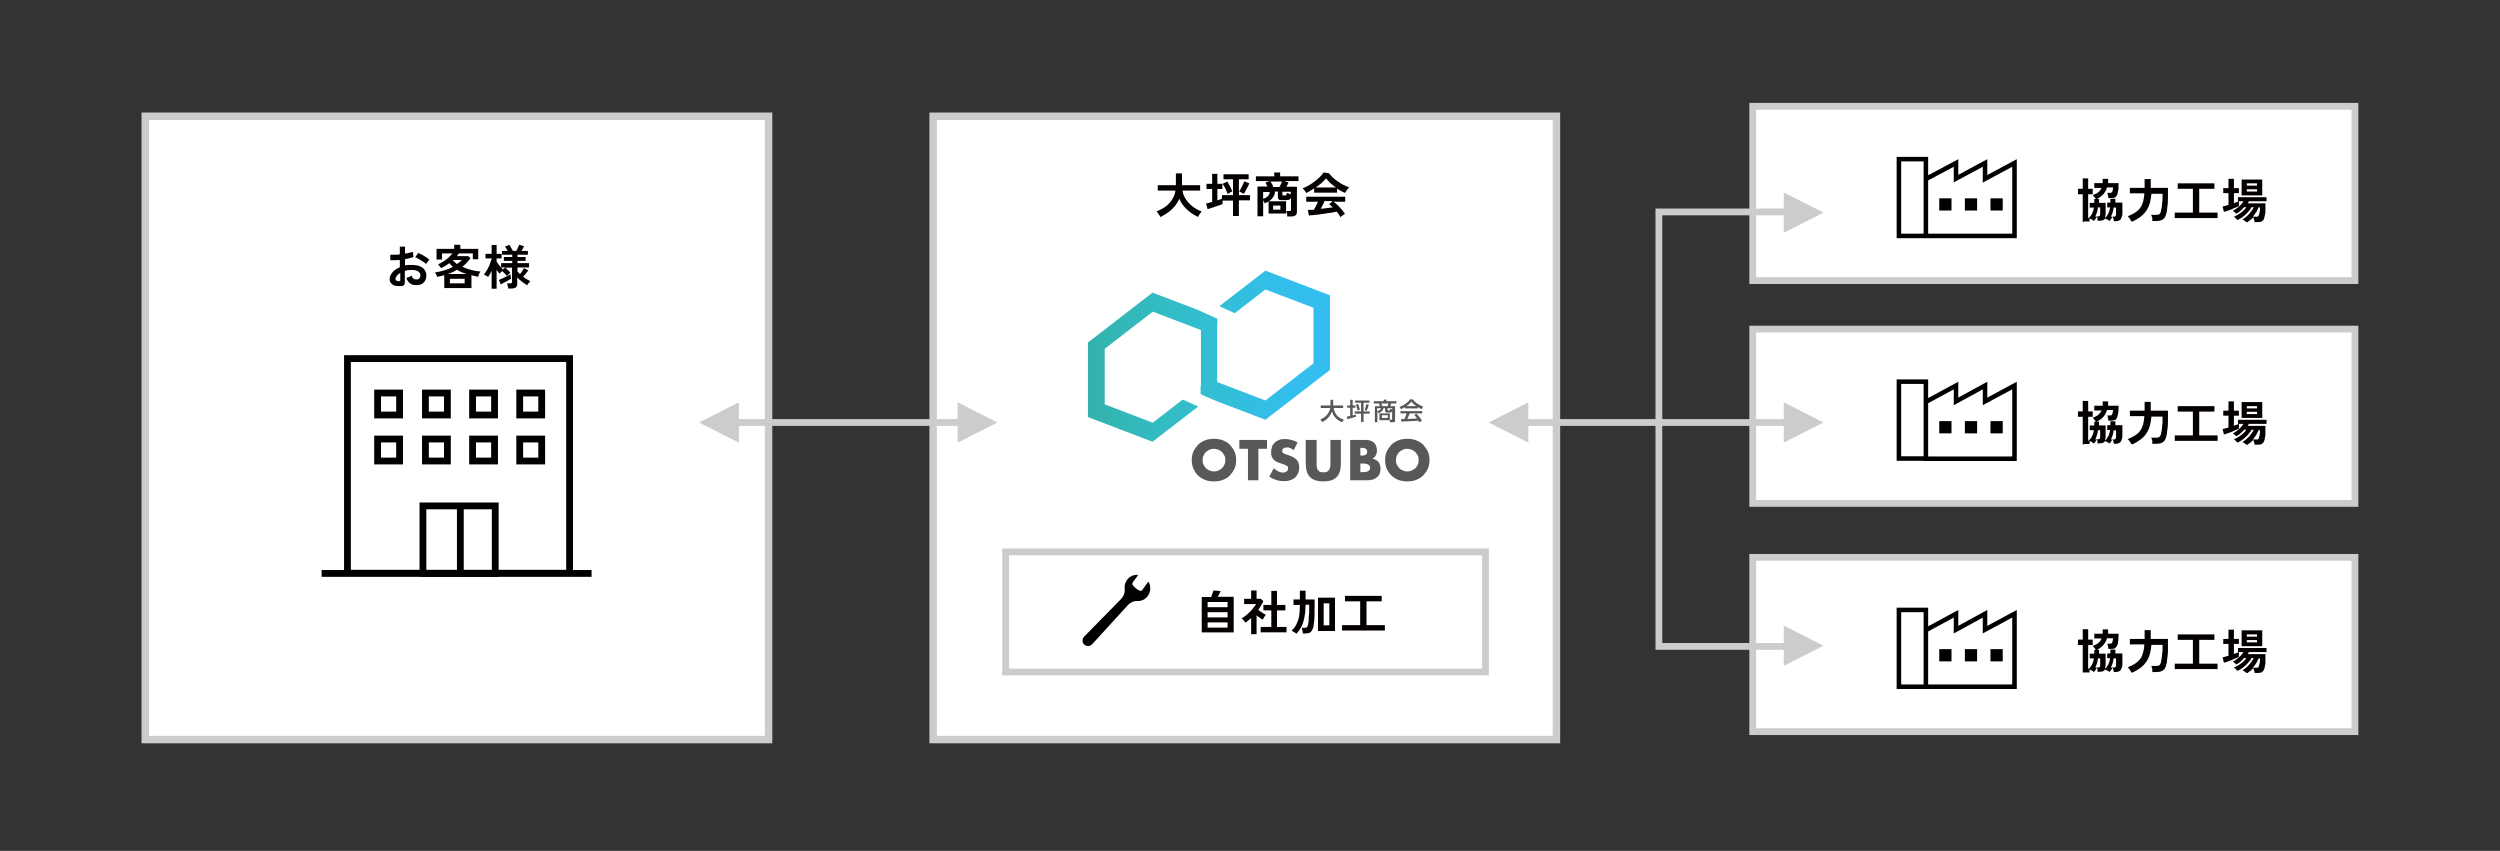 <svg xmlns="http://www.w3.org/2000/svg" viewBox="0 0 1103 375.4"><rect x="0" y="0" width="1103" height="375.4" fill="#333333" stroke="none"/><defs><linearGradient id="a" x1="468" x2="574.6" y1="378.9" y2="378.9" gradientTransform="matrix(.981 -.193 -.007 -1.018 10.1 646)" gradientUnits="userSpaceOnUse"><stop offset="0" stop-color="#009a8c"/><stop offset=".5" stop-color="#00adba"/><stop offset="1" stop-color="#00aeeb"/></linearGradient></defs><path fill="#fff" stroke="#ccc" stroke-miterlimit="10" stroke-width="3.3" d="M411.7 51.3h275v275h-275z"/><path fill="#fff" stroke="#ccc" stroke-miterlimit="10" stroke-width="3" d="M443.7 243.5h211.7v53H443.7z"/><path fill="#fff" stroke="#ccc" stroke-miterlimit="10" stroke-width="3.3" d="M64.1 51.3h275v275h-275z"/><path fill="#fff" stroke="#ccc" stroke-miterlimit="10" stroke-width="3" d="M773.3 46.9H1039v76.9H773.3zm0 98.3H1039v76.9H773.3z"/><path fill="#040000" d="M918.9 196.1v-12.2h-2.1v-2.4h2.1v-4.6h2.4v4.6h2v2.4h-2v10.7c.7-.6 1.3-1.3 1.7-2.1s.7-1.7.8-2.7H922v-2.1h2V186h.6c0-.3-.3-.6-.6-.9-.2-.3-.5-.6-.7-.8 1.1-.4 1.9-.8 2.5-1.3s1.1-1.2 1.4-1.9H924V179h3.7v-1.9h2.4v1.9h4.6c0 1.4 0 2.6-.2 3.5s-.3 1.6-.6 2c-.3.5-.6.8-1 .9s-.9.2-1.5.2h-1.2c0-.3 0-.7-.2-1.2 0-.5-.2-.8-.3-1.1h1.2c.5 0 .9-.2 1-.5s.3-1 .4-1.9h-2.7c-.3 1.2-.9 2.2-1.7 3.1s-1.7 1.5-2.8 2h1v1.7h2.9v4.3c0 .6 0 1.2-.2 1.6v.5c0 .1 0 .3-.2.4.7-.6 1.2-1.3 1.6-2.1s.6-1.7.8-2.7h-1.3v-2.1h1.4v-1.7h2.2v1.7h3.1v4.4c0 .7 0 1.2-.2 1.6-.2.8-.5 1.4-.9 1.7-.5.3-1.1.5-1.9.5h-.8c0-.3 0-.6-.2-1.1s-.2-.8-.3-1c-.2.4-.4.7-.6 1s-.5.7-.8 1c0-.1-.3-.2-.5-.4-.2-.1-.5-.3-.8-.4s-.5-.2-.7-.3c-.2.4-.6.7-1 .8s-.9.2-1.5.2h-.8v-.9c0-.3-.2-.7-.2-1-.4.7-.8 1.4-1.4 2 0-.1-.3-.2-.5-.4s-.5-.3-.7-.4-.5-.3-.7-.3v1.3h-2.4l-.2.2zm5.7-2.3h.8c.4 0 .7 0 .9-.2.2-.1.3-.4.3-.7v-3.1h-1c0 .7-.2 1.4-.4 2.1-.2.6-.4 1.3-.8 1.9zm6.9.1h.9c.5 0 .8 0 .9-.2s.3-.4.3-.7v-3.1h-1.1c0 .7-.2 1.4-.4 2.1s-.5 1.3-.8 1.9zm8.8 2c-.2-.4-.4-.8-.7-1.2s-.6-.7-.8-1c1.2-.5 2.3-1 3.2-1.6s1.6-1.2 2.2-2 1-1.7 1.3-2.7c.3-1.1.5-2.3.6-3.8h-6.4v-2.4h6.5v-3.9h2.7v3.9h7.6v4.3c0 1.4 0 2.5-.2 3.6s-.2 1.9-.3 2.5c-.2 1.1-.5 1.9-.8 2.5-.4.6-.8 1-1.5 1.3s-1.4.4-2.4.4h-1.7v-.9c0-.3 0-.7-.2-1 0-.3-.2-.6-.3-.8h2.3c.6 0 1.1-.1 1.4-.4.3-.2.5-.8.7-1.5 0-.3 0-.7.2-1.1s0-.9.2-1.4c0-.6 0-1.2.2-2v-2.9h-4.9c-.2 2-.5 3.8-1.1 5.3s-1.5 2.8-2.7 4c-1.2 1.1-2.8 2.1-4.7 3l-.3-.2Zm19.2-1.4v-2.4h8v-10.5h-6.7v-2.4H977v2.4h-6.7v10.5h8.1v2.4zm31.6 1.7c0-.1-.3-.2-.5-.4s-.5-.3-.7-.5-.4-.3-.6-.3c.7-.3 1.3-.8 2-1.4s1.3-1.3 1.8-2 1-1.4 1.2-2h-.9c-.4.8-1 1.5-1.7 2.3s-1.4 1.4-2.2 2-1.6 1.1-2.4 1.4c0-.1-.2-.3-.4-.5l-.6-.6c-.2-.2-.4-.3-.5-.4.6-.2 1.3-.6 2-1s1.4-1 2-1.5 1.1-1.1 1.5-1.7h-1c-.5.6-1.1 1.2-1.7 1.7s-1.2.9-1.8 1.2c0-.2-.4-.4-.7-.7s-.6-.5-.8-.6c.6-.3 1.2-.6 1.8-1.1s1.1-.9 1.7-1.5c.5-.5.9-1.1 1.2-1.6h-2v2.1c-.3.2-.8.4-1.3.6-.6.2-1.2.5-1.8.8-.6.2-1.3.5-1.9.7s-1.2.4-1.6.5l-.6-2.4c.4 0 .8-.2 1.2-.3s.9-.2 1.4-.4v-5.2h-2.3v-2.2h2.3v-4.1h2.4v4.1h2.2v2.2h-2.2v4.4c.4-.1.8-.3 1.2-.4s.7-.3.9-.4h-.3v-1.8h12.6v1.8h-7.8c0 .1-.2.3-.2.4s-.2.3-.3.5h7.8v3.3c0 .6 0 1.2-.2 1.8 0 .6-.2 1-.3 1.4-.2.7-.6 1.1-1 1.4s-1 .4-1.8.4h-1.5c0-.3 0-.7-.2-1.1s-.2-.8-.4-1c-.4.5-.9.9-1.4 1.3s-1 .7-1.4 1v-.2zm-2.1-11.8v-7h9.1v7zm2.3-4.2h4.5v-1h-4.5zm0 2.5h4.5v-1h-4.5zm2.7 11.2h1.5c.3 0 .6 0 .7-.1.2 0 .3-.3.4-.6 0-.2.2-.6.3-1 0-.4.2-.9.2-1.3v-1.1h-.6c-.3.7-.7 1.4-1.1 2.2-.5.7-1 1.4-1.5 2Z"/><path fill="none" stroke="#000" stroke-miterlimit="10" stroke-width="2" d="M837.8 168.4h11.9v33.9h-11.9zm38 8.7v-7l-12.8 7v-7l-13.3 7.2v25.1h39.1v-32.3z"/><path d="M855.6 185.8h5.4v5.4h-5.4zm11.3 0h5.4v5.4h-5.4zm11.3 0h5.4v5.4h-5.4z"/><path fill="#fff" stroke="#ccc" stroke-miterlimit="10" stroke-width="3" d="M773.3 245.9H1039v76.9H773.3z"/><path fill="#040000" d="M918.9 296.8v-12.2h-2.1v-2.4h2.1v-4.6h2.4v4.6h2v2.4h-2v10.7c.7-.6 1.3-1.3 1.7-2.1s.7-1.7.8-2.7H922v-2.1h2v-1.7h.6c0-.3-.3-.6-.6-.9-.2-.3-.5-.6-.7-.8 1.1-.4 1.9-.8 2.5-1.3s1.1-1.2 1.4-2H924v-2.1h3.7v-1.9h2.4v1.9h4.6c0 1.4 0 2.6-.2 3.5 0 .9-.3 1.6-.6 2-.3.5-.6.8-1 1s-.9.2-1.5.2h-1.2c0-.3 0-.7-.2-1.2 0-.5-.2-.8-.3-1.1h1.2c.5 0 .9-.2 1-.5s.3-1 .4-1.9h-2.7c-.3 1.2-.9 2.2-1.7 3.1s-1.7 1.5-2.8 2h1v1.7h2.9v4.3c0 .7 0 1.2-.2 1.6v.5c0 .1 0 .3-.2.4.7-.6 1.2-1.3 1.6-2.1s.6-1.7.8-2.7h-1.3v-2.1h1.4v-1.7h2.2v1.7h3.1v4.4c0 .7 0 1.2-.2 1.6-.2.8-.5 1.4-.9 1.7-.5.3-1.1.5-1.9.5h-.8c0-.3 0-.6-.2-1s-.2-.8-.3-1c-.2.4-.4.7-.6 1s-.5.7-.8 1c0-.1-.3-.2-.5-.4-.2-.1-.5-.3-.8-.4s-.5-.2-.7-.3c-.2.4-.6.7-1 .8s-.9.2-1.5.2h-.8v-.9c0-.4-.2-.7-.2-1-.4.7-.8 1.4-1.4 2 0-.1-.3-.2-.5-.4-.2-.1-.5-.3-.7-.4s-.5-.3-.7-.3v1.3h-3Zm5.7-2.3h.8c.4 0 .7 0 .9-.2.2-.1.3-.4.3-.7v-3.1h-1c0 .7-.2 1.4-.4 2.1s-.4 1.3-.8 1.9zm6.9 0h.9c.5 0 .8 0 .9-.2s.3-.4.3-.7v-3.1h-1.1c0 .7-.2 1.4-.4 2.1s-.5 1.3-.8 1.9zm8.8 2.1c-.2-.4-.4-.8-.7-1.2s-.6-.7-.8-1c1.2-.5 2.3-1 3.2-1.6s1.6-1.2 2.2-2 1-1.7 1.3-2.7c.3-1.1.5-2.3.6-3.8h-6.4v-2.4h6.5V278h2.7v3.9h7.6v4.3c0 1.4 0 2.5-.2 3.6s-.2 1.9-.3 2.5c-.2 1.1-.5 1.9-.8 2.5s-.8 1-1.5 1.3-1.4.4-2.4.4h-1.7v-.9c0-.3 0-.7-.2-1 0-.3-.2-.6-.3-.8h2.3c.6 0 1.1-.1 1.4-.4.3-.2.5-.8.7-1.5 0-.3 0-.7.2-1.1 0-.4 0-.9.2-1.4 0-.5 0-1.2.2-2v-2.9h-4.9c-.2 2-.5 3.8-1.1 5.3s-1.5 2.8-2.7 4c-1.2 1.1-2.8 2.1-4.7 3l-.3-.2Zm19.2-1.4v-2.4h8v-10.5h-6.7v-2.4H977v2.4h-6.7v10.5h8.1v2.4zm31.6 1.7c0-.1-.3-.2-.5-.4s-.5-.3-.7-.5-.4-.3-.6-.3c.7-.3 1.3-.8 2-1.4s1.3-1.3 1.8-2 1-1.4 1.2-2h-.9c-.4.8-1 1.5-1.7 2.3s-1.4 1.4-2.2 2-1.6 1.1-2.4 1.4c0-.1-.2-.3-.4-.5l-.6-.6c-.2-.2-.4-.3-.5-.4.6-.2 1.3-.6 2-1s1.4-1 2-1.5 1.1-1.1 1.5-1.7h-1c-.5.6-1.1 1.2-1.7 1.7s-1.2.9-1.8 1.2c0-.2-.4-.4-.7-.7s-.6-.5-.8-.6c.6-.3 1.2-.6 1.8-1.1s1.1-.9 1.7-1.5c.5-.5.9-1.1 1.2-1.6h-2v2.1c-.3.2-.8.4-1.3.6-.6.2-1.2.5-1.8.8-.6.2-1.3.5-1.9.7s-1.2.4-1.6.5l-.6-2.4c.4 0 .8-.2 1.2-.3s.9-.2 1.4-.4v-5.2h-2.3v-2.2h2.3v-4.1h2.4v4.1h2.2v2.2h-2.2v4.4c.4-.1.8-.3 1.2-.4s.7-.3.9-.4h-.3v-1.8h12.6v1.8h-7.8c0 .1-.2.3-.2.4s-.2.3-.3.5h7.8v3.3c0 .6 0 1.2-.2 1.8 0 .5-.2 1-.3 1.4-.2.7-.6 1.1-1 1.4s-1 .4-1.8.4h-1.5c0-.3 0-.7-.2-1.1s-.2-.8-.4-1c-.4.5-.9.9-1.4 1.3s-1 .7-1.4 1v-.2zm-2.1-11.8v-7h9.1v7zm2.3-4.2h4.5v-1h-4.5zm0 2.5h4.5v-1h-4.5zm2.7 11.2h1.5c.3 0 .6 0 .7-.1.2 0 .3-.3.4-.6 0-.2.2-.6.3-1 0-.4.2-.9.2-1.3v-1.1h-.6c-.3.7-.7 1.4-1.1 2.2-.5.7-1 1.4-1.5 2Z"/><path fill="none" stroke="#000" stroke-miterlimit="10" stroke-width="2" d="M837.8 269.1h11.9V303h-11.9zm38 8.7v-7l-12.8 7v-7l-13.3 7.2v25h39.1v-32.2z"/><path d="M855.6 286.4h5.4v5.4h-5.4zm11.3 0h5.4v5.4h-5.4zm11.3 0h5.4v5.4h-5.4z"/><path fill="none" stroke="#ccc" stroke-miterlimit="10" stroke-width="3" d="M668.3 186.4h120.4"/><path fill="#ccc" d="m787 177.5 17.5 8.9-17.5 8.9zm-112.7 17.8-17.5-8.9 17.5-8.9z"/><path fill="none" stroke="#ccc" stroke-miterlimit="10" stroke-width="3" d="M319.9 186.4h104.3"/><path fill="#ccc" d="m422.5 177.5 17.6 8.9-17.6 8.9zM326 195.3l-17.6-8.9 17.6-8.9zM787 84.9l17.5 8.9-17.5 8.9zm0 191.1 17.5 8.9-17.5 8.9z"/><path fill="none" stroke="#ccc" stroke-miterlimit="10" stroke-width="3" d="M793.6 285.2h-61.7V93.5h61.7"/><path fill="#040000" d="M918.9 97.9V85.7h-2.1v-2.4h2.1v-4.6h2.4v4.6h2v2.4h-2v10.7c.7-.6 1.3-1.3 1.7-2.1s.7-1.7.8-2.7H922v-2.1h2v-1.7h.6c0-.3-.3-.6-.6-.9s-.5-.6-.7-.8c1.1-.4 1.9-.8 2.5-1.3s1.1-1.2 1.4-1.9H924v-2.1h3.7v-1.9h2.4v1.9h4.6c0 1.4 0 2.6-.2 3.5s-.3 1.6-.6 2c-.3.5-.6.8-1 .9-.4.2-.9.2-1.5.2h-1.2c0-.3 0-.7-.2-1.2 0-.5-.2-.8-.3-1.1h1.2c.5 0 .9-.2 1-.5.2-.3.3-1 .4-1.9h-2.7c-.3 1.2-.9 2.2-1.7 3.1-.8.8-1.7 1.5-2.8 2h1v1.7h2.9v4.3c0 .6 0 1.2-.2 1.6v.5c0 .1 0 .3-.2.4.7-.6 1.2-1.3 1.6-2.1s.6-1.7.8-2.7h-1.3v-2.1h1.4v-1.7h2.2v1.7h3.1v4.4c0 .7 0 1.2-.2 1.6-.2.8-.5 1.4-.9 1.7-.5.3-1.1.5-1.9.5h-.8c0-.3 0-.6-.2-1.1s-.2-.8-.3-1c-.2.4-.4.7-.6 1s-.5.7-.8 1c0-.1-.3-.2-.5-.4-.2-.1-.5-.3-.8-.4s-.5-.2-.7-.3c-.2.4-.6.7-1 .8s-.9.2-1.5.2h-.8v-.9c0-.3-.2-.7-.2-1-.4.7-.8 1.4-1.4 2 0-.1-.3-.2-.5-.4s-.5-.3-.7-.4-.5-.3-.7-.3v1.3h-2.4l-.2.2zm5.7-2.4h.8c.4 0 .7 0 .9-.2s.3-.4.3-.7v-3.1h-1c0 .7-.2 1.4-.4 2.1s-.4 1.3-.8 1.9zm6.9.1h.9c.5 0 .8 0 .9-.2s.3-.4.3-.7v-3.1h-1.1c0 .7-.2 1.4-.4 2.1s-.5 1.3-.8 1.9zm8.8 2c-.2-.4-.4-.8-.7-1.2s-.6-.7-.8-1c1.2-.5 2.3-1 3.2-1.6s1.6-1.2 2.2-2 1-1.7 1.3-2.7c.3-1.1.5-2.3.6-3.8h-6.4v-2.4h6.5V79h2.7v3.9h7.6v4.3c0 1.4 0 2.5-.2 3.6s-.2 1.9-.3 2.5c-.2 1.1-.5 1.9-.8 2.5-.4.6-.8 1-1.5 1.3s-1.4.4-2.4.4h-1.7v-.9c0-.3 0-.7-.2-1s-.2-.6-.3-.8h2.3c.6 0 1.1-.1 1.4-.4.3-.2.5-.8.7-1.5 0-.3 0-.7.2-1.1s0-.9.2-1.4c0-.6 0-1.2.2-2v-2.9h-4.9c-.2 2-.5 3.8-1.1 5.3s-1.5 2.8-2.7 4c-1.2 1.1-2.8 2.1-4.7 3l-.3-.2Zm19.2-1.4v-2.4h8V83.3h-6.7v-2.4H977v2.4h-6.7v10.5h8.1v2.4zm31.6 1.8c0-.1-.3-.2-.5-.4s-.5-.3-.7-.5c-.2-.1-.4-.3-.6-.3.7-.3 1.3-.8 2-1.4s1.3-1.3 1.8-2c.6-.7 1-1.4 1.2-2h-.9c-.4.8-1 1.5-1.7 2.3s-1.4 1.4-2.2 2-1.6 1.1-2.4 1.4c0-.1-.2-.3-.4-.5l-.6-.6c-.2-.2-.4-.3-.5-.4.6-.2 1.3-.6 2-1s1.4-1 2-1.5 1.1-1.1 1.5-1.7h-1c-.5.6-1.1 1.2-1.7 1.7s-1.2.9-1.8 1.2c0-.2-.4-.4-.7-.7s-.6-.5-.8-.6c.6-.3 1.2-.6 1.8-1.1s1.1-.9 1.7-1.5.9-1.1 1.2-1.6h-2v2.1c-.3.2-.8.4-1.3.6-.6.2-1.2.5-1.8.8-.6.2-1.3.5-1.9.7s-1.2.4-1.6.5l-.6-2.4c.4 0 .8-.2 1.2-.3s.9-.2 1.4-.4v-5.2h-2.3V83h2.3v-4.1h2.4V83h2.2v2.2h-2.2v4.4c.4-.1.8-.3 1.2-.4s.7-.3.9-.4h-.3V87h12.6v1.8h-7.8c0 .1-.2.3-.2.4s-.2.3-.3.5h7.8V93c0 .6 0 1.2-.2 1.8s-.2 1-.3 1.4c-.2.7-.6 1.1-1 1.4s-1 .4-1.8.4h-1.5c0-.3 0-.7-.2-1.1s-.2-.8-.4-1c-.4.5-.9.9-1.4 1.3s-1 .7-1.4 1V98zM989 86.2v-7h9.1v7zm2.3-4.3h4.5v-1h-4.5zm0 2.6h4.5v-1h-4.5zm2.7 11.1h1.5c.3 0 .6 0 .7-.1s.3-.3.4-.6c0-.2.2-.6.3-1 0-.4.2-.9.2-1.3v-1.1h-.6c-.3.7-.7 1.4-1.1 2.2-.5.7-1 1.4-1.5 2Zm-482.1 0c0-.2-.3-.5-.5-.8l-.6-.9q-.3-.45-.6-.6c1.5-.6 2.9-1.3 4.1-2.2s2.2-2 2.9-3.2c.8-1.2 1.2-2.5 1.4-3.8h-7.8v-2.4h8v-5.2h2.7v5.2h8v2.4h-7.8c.2 1.3.7 2.6 1.5 3.8s1.8 2.3 3 3.2 2.5 1.7 4 2.2c-.2.2-.4.4-.6.7l-.6.9c-.2.3-.3.6-.4.8-1.2-.5-2.3-1.2-3.4-2s-2-1.7-2.9-2.7c-.8-1-1.5-2.1-2-3.3-.5 1.2-1.2 2.3-2 3.3-.9 1-1.8 1.9-2.9 2.7s-2.2 1.4-3.3 2h-.2Zm32.1-.2v-6.9h-4.6V90q-.6.3-1.5.6l-1.8.6-1.8.6c-.6.2-1.1.4-1.5.5l-.7-2.5c.3 0 .7-.2 1.2-.3s1-.3 1.5-.4v-5.7h-2.5v-2.3h2.5v-4.4h2.3v4.4h2.2v2.3h-2.2v5c.4-.1.7-.2 1.1-.4.3-.1.7-.2.9-.3v-1.6h4.9v-7h-4.2v-2.2h11.1v2.2h-4.3v7h4.9v2.3h-4.9v6.9H544Zm-2.4-9.9q-.3-.6-.6-1.5c-.3-.9-.5-1.1-.8-1.6s-.5-.9-.8-1.3l2.1-1c.2.4.5.9.8 1.4s.6 1.1.8 1.6.5 1 .6 1.4c-.3 0-.7.2-1.1.5s-.8.4-1 .6Zm7.2 0c-.2 0-.4-.2-.7-.4-.3 0-.5-.2-.8-.4s-.5-.2-.6-.2c.2-.4.5-.8.8-1.3s.5-1 .8-1.6c.2-.6.5-1.1.7-1.6l2.2.9c-.2.4-.4.9-.7 1.5s-.6 1.1-.9 1.7-.6 1-.8 1.4m19.1 10v-.8c0-.3 0-.6-.2-.9s-.2-.5-.2-.7h1.3c.3 0 .5 0 .6-.1 0 0 .2-.3.2-.5v-5.3c-.2.5-.5.8-.8.9-.4.1-.9.2-1.5.2h-1.7c-.7 0-1.1 0-1.4-.3s-.4-.5-.4-.9v-2.6h-1.3c0 1-.3 1.8-.8 2.5s-1.1 1.3-1.9 1.8h7.6v5.4h-7.7v-5.3c-.2.1-.5.3-.8.4s-.6.2-.9.4c-.2-.4-.4-.9-.7-1.3v7h-2.5V82.3h4.3c0-.4-.3-.7-.4-1s-.3-.6-.4-.8l2-.6h-6.2v-2.1h8.1v-1.7h2.6v1.7h8.1v2.1h-6.1l1.7.6c0 .2-.3.5-.4.9-.2.3-.4.7-.5 1h4.6v11c0 .7-.2 1.3-.6 1.6s-1 .5-1.9.5zm-10.7-7.7q1.35-.45 2.1-1.2c.75-.75.8-1.1.9-1.9h-2.9v3.2Zm4.5-5.3h2.8l.6-1.2c.2-.4.4-.9.5-1.2h-5c.2.3.3.7.6 1.1s.4.9.5 1.3m0 10h3.2v-1.8h-3.2zm4.5-6.3h1.1c.2 0 .2-.2.3-.3 0-.2 0-.4.2-.8.2 0 .5.2.8.3l.9.3v-1.1h-3.7v1.6zm10.1-1c0-.2-.2-.4-.4-.7s-.4-.5-.6-.8-.4-.4-.6-.6c.9-.3 1.8-.8 2.7-1.3s1.8-1.1 2.7-1.8c.8-.6 1.6-1.3 2.3-2s1.2-1.3 1.5-1.9l2.4.3c.5.6 1 1.2 1.7 1.9s1.5 1.2 2.3 1.8 1.7 1.1 2.5 1.5 1.7.8 2.5 1.1l-.7.7c-.3.3-.5.6-.7.9s-.3.6-.5.8c-.5-.2-1.1-.5-1.7-.8s-1.2-.7-1.8-1.1V85h-10.1v-1.9c-.6.4-1.3.8-1.9 1.2s-1.2.6-1.7.9Zm15.1 10.5c-.2-.3-.4-.7-.7-1.1l-.9-1.2c-.6.1-1.4.2-2.2.4-.8.1-1.7.2-2.7.4s-1.9.2-2.8.4c-.9.1-1.8.2-2.6.3-.8 0-1.5.1-2 .2l-.5-2.5h2.6c.3-.5.7-1.1 1-1.7.3-.7.7-1.3.9-1.9h-5.2v-2.2h17.2V89h-5.1c.4.3.8.7 1.3 1.1s.9.9 1.4 1.4.9 1 1.3 1.5.7.9 1 1.3c-.2.1-.4.3-.7.5s-.5.4-.8.6-.5.4-.6.6v-.3Zm-10.9-13h8.9c-.8-.6-1.7-1.2-2.4-1.9s-1.4-1.4-2-2.1c-.5.6-1.1 1.3-1.9 2s-1.7 1.4-2.6 2m2.2 9.4c.9 0 1.9-.2 2.8-.3s1.8-.2 2.5-.3c-.6-.6-1.1-1.1-1.6-1.4l1.6-1.4h-3.6c-.2.6-.5 1.1-.8 1.7s-.6 1.2-.9 1.7m-405.4 34.1c-1 .1-1.9 0-2.8-.1s-1.4-.6-1.9-1.1-.7-1.1-.7-1.9.4-2 1.2-2.9c.8-1 1.9-1.7 3.3-2.3v-3.2c-.8 0-1.5.1-2.2.1h-2v-2.4h1.8c.8 0 1.6 0 2.4-.2v-3.4h2.3v3.1c.7-.1 1.4-.2 2-.4.6-.1 1.1-.3 1.5-.4l.2 2.3c-.5.2-1.1.3-1.7.5s-1.3.3-2 .4v2.8c.5-.1 1-.2 1.5-.2h1.7c1.3 0 2.5.2 3.4.6s1.7 1 2.1 1.7c.5.7.7 1.5.7 2.3 0 1.3-.4 2.4-1.2 3.2s-1.9 1.1-3.3 1.1-2-.3-2.7-.8-1.3-1.3-1.6-2.4c.3-.1.7-.2 1.2-.4s.8-.4 1.1-.6c.4 1.2 1 1.7 2 1.7s1.1-.2 1.4-.5.5-.8.5-1.3-.3-1.3-.9-1.7-1.5-.7-2.8-.7-2.2.1-3.2.4v5.2c0 .5-.1.9-.4 1.1s-.6.4-1.2.5h.3Zm-1.5-2.2h.6c.1 0 .2-.2.2-.4v-3.2c-.6.4-1.2.8-1.5 1.3-.4.5-.6.9-.6 1.4s.1.6.4.7.6.3 1 .3Zm12.2-7.5c-.3-.3-.8-.7-1.4-1.1s-1.2-.8-1.8-1.1c-.6-.4-1.1-.6-1.6-.8l1.3-1.9c.5.2 1.1.5 1.7.8s1.2.7 1.8 1.1 1.1.7 1.4 1.1c-.1.1-.3.4-.5.6s-.4.5-.6.8c-.2.2-.3.4-.4.6h.1Zm8 10.5v-5.6c-.5.1-1 .3-1.5.4s-1.1.2-1.6.4c-.1-.3-.2-.6-.4-1s-.4-.7-.6-1c1.4-.2 2.7-.5 4.1-.9 1.3-.4 2.6-.9 3.8-1.6-.6-.5-1.1-1-1.6-1.6-1.1.9-2.3 1.6-3.6 2.2 0-.1-.2-.3-.4-.5s-.3-.4-.5-.7-.4-.4-.5-.5c.9-.3 1.7-.8 2.5-1.3s1.6-1.1 2.2-1.7c.7-.6 1.2-1.2 1.7-1.8H195v2.7h-2.4v-4.7h7.8V108h2.7v1.8h7.9v4.6h-2.4v-2.6h-6.2c-.1.2-.3.4-.4.6s-.3.4-.4.6h5l1 .9c-1.1 1.5-2.3 2.8-3.6 3.8 1.2.6 2.5 1 3.9 1.4s2.8.6 4.1.7c-.1.1-.3.4-.4.6s-.3.6-.4.9-.2.6-.2.8c-.5 0-1-.2-1.5-.3s-1-.2-1.5-.4v5.7h-12Zm1.4-6.1h8.6c-.8-.2-1.5-.5-2.3-.8s-1.5-.7-2.1-1.1c-.6.4-1.3.8-2 1.1s-1.4.6-2.2.9Zm1.1 4.1h6.5v-2h-6.5zm3.1-8.5 1.2-.9c.4-.3.7-.6 1-.9h-4.1c.5.6 1.2 1.2 1.9 1.8m15.3 10.6v-7.6c-.2.5-.5 1-.8 1.5s-.5.9-.8 1.2q-.3-.3-.9-.6c-.4-.2-.7-.4-.9-.5.3-.4.7-.8 1-1.4.3-.5.7-1.1 1-1.8.3-.6.6-1.2.8-1.9s.4-1.2.6-1.6v-.4h-2.7v-2h2.7v-3.9h2.2v3.9h2.2v2h-2.2v1.5c.2.3.5.6.8 1.1.3.4.6.8 1 1.2s.7.8 1 1.1l1-.9h-1.8v-1.9h4.9v-1h-3.7v-1.7h3.7v-1h-4.5v-1.7h2.5c-.4-.7-.8-1.4-1.2-1.9l1.9-.8c.2.3.5.8.8 1.3s.6 1 .8 1.4h1.5c.2-.4.5-.9.7-1.4s.4-.9.5-1.3l2.2.6c-.1.3-.3.6-.5 1s-.4.7-.6 1.1h2.8v1.7h-4.6v1h3.6v1.7h-3.6v1h5.1v1.9h-5.1v1.7c.2.2.3.4.5.6l.6.6c.4-.4.7-.8 1-1.3s.6-.9.8-1.3l1.9 1c-.3.4-.7.9-1.1 1.4s-.8 1-1.2 1.4c.5.4 1.1.8 1.6 1.1s1.1.6 1.6.9l-.8.8c-.3.3-.5.7-.6 1-.8-.5-1.6-1.1-2.4-1.7s-1.5-1.2-2-1.8v2.8c0 .7-.2 1.3-.6 1.6s-1 .5-1.9.5h-1.5c0-.3 0-.7-.2-1.2-.1-.5-.2-.8-.3-1.1h1.4c.3 0 .5 0 .6-.1.1 0 .2-.3.2-.5v-6.3h-3c.4.3.8.6 1.2 1.1.5.4.8.8 1.1 1.2-.2.1-.5.3-.8.6s-.5.5-.7.8c-.3-.4-.6-.8-1-1.1l-1.1-1.1c-.2.2-.5.4-.7.6s-.4.4-.5.6c-.2-.2-.4-.5-.6-.8s-.5-.6-.7-1v8.4h-2.2zm4.1-1.5-.9-2.1c.3-.1.7-.3 1.2-.5s.9-.4 1.5-.7l1.4-.7c.4-.2.8-.4 1.1-.6v.6c0 .3 0 .6.1.8s0 .5 0 .6c-.3.2-.8.5-1.3.8s-1.1.6-1.7.9-1.1.6-1.5.8Zm309.2 153.5v-15.7h4.2c0-.3.2-.7.4-1.1 0-.4.2-.8.4-1.1 0-.3.2-.6.2-.7l3.1.3c0 .3-.2.6-.5 1.1-.2.5-.5 1-.7 1.4h7V279h-14.1Zm2.6-11.2h8.8v-2.3h-8.8zm0 4.5h8.8v-2.3h-8.8zm0 4.5h8.8v-2.3h-8.8zm19.2 2.8v-7c-.4.4-.8.7-1.2 1s-.8.7-1.3 1c-.2-.3-.5-.6-.8-1s-.7-.7-.9-.9q.9-.45 1.8-1.2c.9-.75 1.2-1 1.8-1.6s1.2-1.2 1.6-1.8.9-1.1 1.2-1.7h-5.3v-2.3h3.1v-3.7h2.4v3.7h1.9l1.1 1c-.6 1.3-1.3 2.6-2.3 3.9.4.2.8.5 1.2.8s.8.5 1.2.8c.4.2.7.4 1 .6 0 .1-.3.3-.5.6s-.4.5-.5.8c-.2.3-.3.5-.4.7-.4-.2-.8-.5-1.3-.9-.5-.3-1-.6-1.4-1v8.3h-2.5.1Zm4.2-.7v-2.4h4.7v-7.3h-3.5v-2.4h3.5v-6.2h2.5v6.2h3.7v2.4h-3.7v7.3h4.2v2.4h-11.5Zm15.9.7c-.2-.2-.5-.5-1-.7s-.8-.5-1.2-.7c.9-1 1.7-2 2.2-3.1s.9-2.3 1.1-3.6.3-2.9.3-4.7h-2.8v-2.4h2.8v-3.9h2.5v3.9h4v2.4c0 3.8 0 6.6-.4 8.6 0 1.1-.4 1.9-.7 2.5s-.7 1-1.2 1.2-1.2.3-2 .3h-.9c0-.4 0-.8-.2-1.3 0-.5-.2-.9-.3-1.2h1.3c.5 0 .9-.1 1.1-.4s.4-.7.5-1.5c0-.5.2-1.1.2-1.9s0-1.8.2-2.9v-3.5H576c0 2.8-.3 5.2-.9 7.3s-1.6 3.9-3.1 5.5h.1Zm9.4-1.3v-14.7h7.5v14.7zm2.5-2.5h2.5v-9.7H584zm8.1 2.3v-2.4h8v-10.5h-6.7v-2.4h16.2v2.4h-6.7v10.5h8.1v2.4z"/><path fill="none" stroke="#000" stroke-miterlimit="10" stroke-width="2" d="M837.8 70.2h11.9v33.9h-11.9zm38 8.7v-7L863 78.8v-6.9L849.7 79v25.1h39.1V71.9z"/><path d="M855.6 87.5h5.4v5.4h-5.4zm11.3 0h5.4v5.4h-5.4zm11.3 0h5.4v5.4h-5.4zM506.8 256.8c0-.1-.2-.1-.3 0l-2.6 3.6c-.2.2-.4.3-.7.3-1-.2-2.6-1.3-3.6-2.8v-.7l2.4-3.3v-.3c-1 0-2.1.1-3 .7-2 1.1-3 3.3-2.8 5.5.2 1.6-.4 3.2-1.5 4.4l-16.4 16.7c-.9 1-.9 2.5 0 3.4 1 1 2.5.9 3.5 0l15.8-17.3c1.1-1.2 2.6-1.9 4.2-1.8 1 0 2-.2 2.9-.7 2.6-1.5 3.5-4.8 2.2-7.6h-.1Z"/><path fill="#595757" d="M582.5 185.1c3.2-1.2 4.2-3.9 4.4-5.1h-4.2v-1.1h4.3v-2.5h1.2v2.5h4.4v1.1h-4.2c.4 2.3 1.7 4.4 4.5 5.1l-.8 1.2c-3.2-1.4-4.1-3.5-4.4-4.8-.7 1.9-2.3 3.9-4.4 4.7l-.7-1.1Zm11.7-1.3c.4 0 .7-.1 1.5-.3v-3.6h-1.3v-1h1.3v-2.5h1.1v2.5h1.2v1h-1.2v3.4c.6-.2 1-.3 1.3-.4l.2.9c-1.2.5-2.8.9-3.9 1.1zm10-7.1v1h-2.6v3.8h2.7v1h-2.7v3.7h-1.1v-3.7h-2.8v-1h2.8v-3.8h-2.6v-1zm-5 1.6c.5 1.1.7 2.1.7 2.6l-1 .2c0-.6-.2-1.2-.7-2.6zm4.7.2c-.3 1.1-.5 1.9-.9 2.7l-1-.3c.5-1.1.8-2.3.8-2.6l1 .2zm4.7 6.9v-3h4.6v2.8h.7q.3 0 .3-.3v-3.6c-.2.7-.5.7-.9.7H612c-.3 0-.9 0-.9-.7v-1.2h-.7c-.3 1.2-1.1 1.8-2.2 2.2l-.5-.9v4.9h-1.1v-7.1h2.1c0-.6-.2-1-.3-1.2h-2.3v-1h4.4v-.7h1.2v.7h4.4v1h-2.3c0 .2-.2.6-.4 1.2h2.1v6.3c0 .4 0 .8-.7.8h-1.5l-.2-.9zm-1-4c.7-.2 1.4-.4 1.7-1.3h-1.7zm4.6-2.2c.2-.6.3-1.1.4-1.2h-3.1c.2.6.2.8.3 1.2zm.1 4h-2.6v1.2h2.6zm2-2.5v-.6h-2.1v.8c0 .1 0 .2.2.2h.5c.3 0 .4 0 .5-.7l.9.2Zm5.6-1.1c-.8.5-1.3.7-1.8.9l-.6-1c1.7-.6 3.7-1.9 4.6-3.3h1.2c.8 1.2 2.5 2.4 4.6 3.2l-.7 1.1c-.5-.2-1.1-.5-1.7-.9v.6h-5.6zm6.3 6.7c0-.2-.2-.4-.4-.7-1.5.1-3.8.3-7.5.4l-.2-1.1h1.5c.3-.5.8-1.7 1-2.5h-2.7v-1h9.6v1H622c-.4.9-.8 1.8-1.1 2.4 2 0 2.2 0 4.3-.2-.5-.7-.8-1.1-1.2-1.5l.9-.6c.3.3 1.5 1.5 2.5 3.1l-1 .6h-.2Zm-1.3-7.1c-1.2-.8-2-1.7-2.2-2-.4.5-1 1.2-2.2 2zM525.8 203c0-1.3.2-2.6.7-3.7s1.2-2.1 2-3c.9-.9 1.9-1.5 3.1-2s2.5-.7 4-.7 2.8.2 4 .7 2.3 1.1 3.1 2 1.5 1.9 2 3 .7 2.4.7 3.7-.2 2.5-.7 3.7c-.5 1.1-1.2 2.1-2 3s-1.9 1.5-3.1 2-2.5.7-4 .7-2.8-.2-4-.7-2.2-1.1-3.1-2-1.5-1.9-2-3-.7-2.4-.7-3.7m4.8 0c0 .7 0 1.4.4 2s.6 1.1 1.1 1.6 1 .8 1.6 1 1.2.4 1.9.4 1.3-.1 1.9-.4c.6-.2 1.1-.6 1.6-1s.8-1 1.1-1.6.4-1.2.4-2 0-1.4-.4-2-.6-1.1-1.1-1.6c-.5-.4-1-.8-1.6-1s-1.2-.4-1.9-.4-1.3.1-1.9.4c-.6.2-1.1.6-1.6 1s-.8 1-1.1 1.6-.4 1.2-.4 2m24.6-5v13.9h-4.6V198h-3.8v-3.9H559v3.9zm15.6.6q-.75-.6-1.5-.9c-.75-.3-1-.3-1.5-.3s-1.1.1-1.5.4-.6.6-.6 1.1 0 .6.3.8c.2.2.4.4.7.5s.7.3 1 .4c.4.1.8.2 1.2.4 1.5.5 2.6 1.2 3.3 2s1 1.9 1 3.3-.2 1.7-.5 2.5c-.3.7-.8 1.4-1.3 1.9-.6.5-1.3.9-2.2 1.2s-1.8.4-2.9.4c-2.2 0-4.3-.7-6.3-2l2-3.7c.7.6 1.4 1.1 2 1.4.7.3 1.3.5 2 .5s1.3-.2 1.7-.5c.4-.4.6-.7.6-1.2v-.7c0-.2-.2-.4-.5-.5-.2-.2-.5-.3-.9-.5-.3-.1-.8-.3-1.3-.5l-1.8-.6q-.9-.3-1.5-.9c-.5-.4-.8-.9-1.1-1.4-.3-.6-.4-1.3-.4-2.2s.2-1.7.4-2.4.7-1.3 1.2-1.8 1.2-.9 1.9-1.2c.8-.3 1.6-.4 2.6-.4s1.8.1 2.8.4c1 .2 1.9.6 2.8 1.1l-1.8 3.6.2-.2zm10.1-4.5v11.3c0 .6.2 1 .3 1.5.2.4.5.8.9 1.1s1 .4 1.8.4 1.4-.1 1.8-.4.7-.6.9-1.1.3-.9.4-1.5v-11.3h4.6v10.3c0 2.8-.6 4.8-1.9 6.1s-3.2 1.9-5.8 1.9-4.6-.6-5.9-1.9-1.9-3.3-1.9-6.1v-10.3zm14.7 0h6.9c1.6 0 2.9.4 3.7 1.2s1.3 1.9 1.3 3.4-.2 1.6-.5 2.2-.8 1.1-1.5 1.5c.7.1 1.2.3 1.7.6s.8.6 1.1 1 .5.8.6 1.3.2 1 .2 1.5c0 .8-.2 1.6-.4 2.2s-.7 1.2-1.2 1.6-1.2.8-1.9 1c-.8.2-1.6.3-2.5.3h-7.4v-17.8Zm4.6 6.9h.8c1.5 0 2.2-.6 2.2-1.7s-.7-1.7-2.2-1.7h-.8v3.5Zm0 7.3h1c1.2 0 2-.1 2.5-.5.5-.3.8-.8.8-1.4s-.2-1.1-.8-1.4c-.5-.3-1.3-.5-2.5-.5h-1zm10.9-5.3c0-1.3.2-2.6.7-3.7s1.2-2.1 2-3c.9-.9 1.9-1.5 3.1-2s2.5-.7 4-.7 2.8.2 4 .7 2.3 1.1 3.1 2 1.5 1.9 2 3 .7 2.4.7 3.7-.2 2.5-.7 3.7c-.5 1.1-1.2 2.1-2 3-.9.9-1.9 1.5-3.1 2s-2.5.7-4 .7-2.8-.2-4-.7-2.2-1.1-3.1-2-1.5-1.9-2-3-.7-2.4-.7-3.7m4.8 0c0 .7 0 1.4.4 2s.6 1.1 1.1 1.6 1 .8 1.6 1 1.2.4 1.9.4 1.3-.1 1.9-.4c.6-.2 1.1-.6 1.6-1s.8-1 1.1-1.6.4-1.2.4-2 0-1.4-.4-2-.6-1.1-1.1-1.6c-.5-.4-1-.8-1.6-1s-1.2-.4-1.9-.4-1.3.1-1.9.4c-.6.2-1.1.6-1.6 1s-.8 1-1.1 1.6-.4 1.2-.4 2"/><path fill="url(#a)" d="m558.3 119.4-24.9 19.2-24.9-9.5-28.5 22V184l28.5 10.9 24.9-19.2 24.9 9.5 28.5-22v-32.9zm-28.5 50.7-21.2 16.4-21.2-8.1v-24.5l21.2-16.4 21.2 8.1zm49.7-9.8-21.2 16.4-21.2-8.1v-24.5l21.2-16.4 21.2 8.1z" opacity=".8" style="isolation:isolate"/><path fill="#fff" d="m527.5 136.2 13.8 6.4 5-3.7-15.1-6.9m-13.3 42.5 13.9 6.3 4.9-3.7-15-6.9"/><path fill="#fff" d="M537.1 139v29.5l8.2-27.3m-15.6 4.3V176l-8.1-5.7"/><g fill="none" stroke="#000" stroke-miterlimit="10" stroke-width="3"><path d="M153.3 158.2h98v94.7h-98zM261 253H141.9"/><path d="M186.6 223.2h31.9V253h-31.9zm1.1-49.8h9.7v9.7h-9.7zm20.8 0h9.7v9.7h-9.7zm20.8 0h9.7v9.7h-9.7zm-41.6 20.3h9.7v9.7h-9.7zm-21.1-20.3h9.7v9.7h-9.7zm0 20.3h9.7v9.7h-9.7zm41.9 0h9.7v9.7h-9.7zm20.8 0h9.7v9.7h-9.7zm-26.2 29.5V253"/></g></svg>